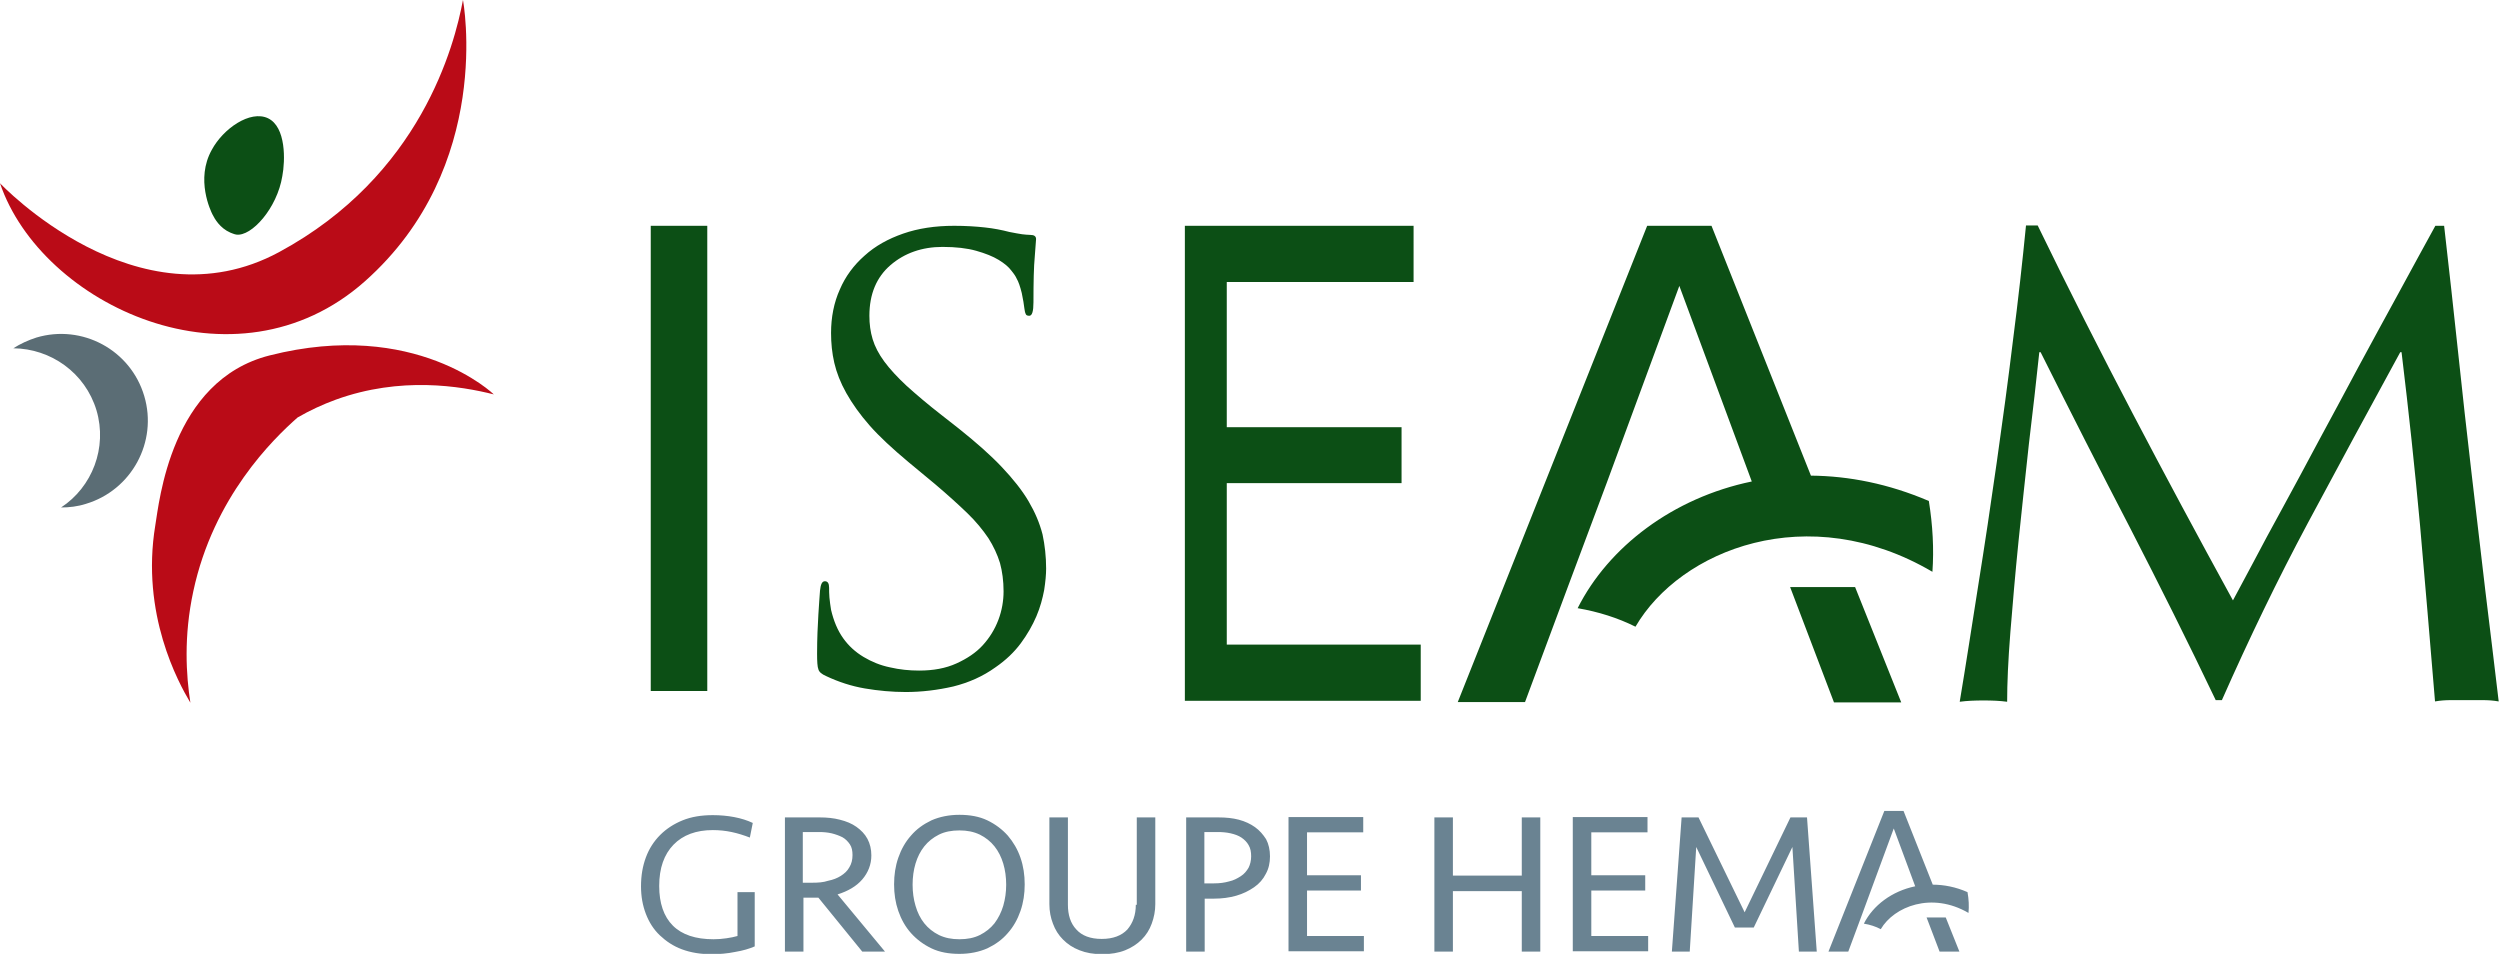 <svg xmlns="http://www.w3.org/2000/svg" viewBox="0 0 769.5 293.6"><path d="M0 56.4s42.2 44.8 85.9 21.2 54-63.7 56.6-77.6c0 0 9.7 51.2-30.2 86.6S12.7 93.9 0 56.4zm58.6 159.9c-1.3-8.4-2.1-20.4.9-34.3 6.2-29 24.6-46.9 32.1-53.5 3.8-2.2 7.7-4 11.8-5.5 19.9-7.2 38.3-4.2 48.6-1.6 0 0-24.1-23.4-69-12-30.5 7.7-34 45.3-35.2 52.3-4.5 27.3 7.1 48.4 10.8 54.6z" fill="#ba0b17"/><path d="M4.1 107.2c2.2-1.4 4.6-2.5 7.1-3.3 14.1-4.2 29 3.8 33.2 18 4.2 14.1-3.9 29-18 33.2-2.5.8-5.1 1.1-7.6 1.1 9.6-6.3 14.3-18.4 10.9-29.9-3.5-11.6-14.1-19-25.6-19.1z" fill="#5b6d75"/><path d="M265.4 270.7c1.8-2.1 2.8-4.6 2.8-7.4 0-1.9-.4-3.6-1.2-5.1-.8-1.5-2-2.7-3.4-3.7s-3.1-1.7-5.1-2.2c-1.9-.5-4-.7-6.2-.7h-10.7v41.3h5.7v-16.6H251.9l13.5 16.6h7l-14.6-17.6c3.2-1 5.8-2.5 7.6-4.6zm-15.4 1h-2.9v-15.6h5c1.3 0 2.6.1 3.9.4 1.2.3 2.3.7 3.3 1.2.9.5 1.7 1.3 2.3 2.2.6.9.8 2 .8 3.3 0 1.4-.3 2.7-1 3.8-.6 1.1-1.5 1.9-2.6 2.6s-2.4 1.2-3.9 1.5c-1.5.5-3.1.6-4.9.6zm-23 16.4c-1 .3-2.1.5-3.4.7-1.3.2-2.7.3-4 .3-5.5 0-9.7-1.4-12.5-4.2-2.8-2.8-4.2-6.9-4.2-12.2 0-5.5 1.5-9.7 4.4-12.7 2.9-3 7-4.5 12.1-4.5 2 0 3.9.2 5.8.6 1.9.4 3.8 1 5.6 1.7l.9-4.5c-1.7-.8-3.6-1.4-5.7-1.8-2.1-.4-4.3-.6-6.6-.6-3.5 0-6.6.5-9.3 1.6-2.7 1.1-5 2.6-6.9 4.5-1.9 1.9-3.4 4.2-4.4 6.9-1 2.7-1.5 5.6-1.5 8.9 0 3.1.5 5.9 1.5 8.5 1 2.6 2.4 4.8 4.3 6.6 1.9 1.8 4.1 3.3 6.8 4.3s5.7 1.5 9.1 1.5c2.4 0 4.9-.2 7.3-.7 2.4-.4 4.4-1 6-1.7v-16.7H227v13.5zm83.2-30.9c-1.7-1.9-3.8-3.5-6.3-4.7-2.5-1.2-5.4-1.7-8.6-1.7-3.2 0-6.1.6-8.6 1.7-2.5 1.2-4.6 2.7-6.3 4.7-1.7 1.9-3 4.2-3.9 6.8-.9 2.6-1.3 5.3-1.3 8.2 0 2.9.4 5.6 1.3 8.2.9 2.6 2.2 4.9 3.9 6.8 1.7 1.9 3.8 3.5 6.3 4.7 2.5 1.2 5.4 1.7 8.6 1.7 3.2 0 6.1-.6 8.6-1.7 2.5-1.2 4.6-2.7 6.3-4.7 1.7-1.9 3-4.2 3.9-6.8.9-2.6 1.3-5.3 1.3-8.2 0-2.9-.4-5.6-1.3-8.2-.9-2.6-2.2-4.8-3.9-6.8zm-1.4 21.6c-.6 2-1.5 3.8-2.7 5.4-1.2 1.5-2.7 2.7-4.5 3.6-1.8.9-3.9 1.3-6.3 1.3s-4.4-.4-6.3-1.3c-1.8-.9-3.3-2.1-4.5-3.6-1.2-1.5-2.1-3.3-2.7-5.4-.6-2-.9-4.2-.9-6.5s.3-4.5.9-6.5c.6-2 1.5-3.8 2.7-5.3s2.7-2.7 4.5-3.6c1.8-.9 3.9-1.3 6.3-1.3s4.4.4 6.3 1.3c1.8.9 3.3 2.1 4.5 3.6 1.2 1.5 2.1 3.3 2.7 5.3.6 2 .9 4.2.9 6.5s-.3 4.4-.9 6.5zm40.8-.3c0 3.1-.9 5.6-2.6 7.6-1.8 1.9-4.4 2.9-7.9 2.9s-6.1-1-7.8-2.9c-1.8-1.9-2.6-4.5-2.6-7.6v-26.9H323v26.7c0 2.2.4 4.2 1.1 6 .7 1.9 1.7 3.5 3.1 4.9 1.4 1.4 3 2.5 5.1 3.3 2 .8 4.3 1.2 7 1.2 2.6 0 5-.4 7-1.2 2-.8 3.7-1.9 5.1-3.3 1.4-1.4 2.4-3 3.1-4.9.7-1.9 1.1-3.9 1.1-6v-26.7h-5.7v26.9zm140.2-4.4h16.6v-4.7h-16.6v-13.2h17.3v-4.7h-23v41.3h23.2v-4.7h-17.5v-14zm61.3-22.5L537 280.8l-14.2-29.2h-5.2l-3 41.3h5.5l2-32.2 11.9 24.8h5.8l11.9-24.8 2 32.2h5.5l-3-41.3h-5.1zm-82.7 17.9h-21.2v-17.9h-5.7v41.3h5.7v-18.6h21.2v18.6h5.7v-41.3h-5.7v17.9zm-82.1-14.9c-1.4-1-3.1-1.8-5-2.3-1.9-.5-4-.7-6.2-.7h-10v41.3h5.7v-16.3h2.9c2.4 0 4.7-.3 6.8-.9 2.1-.6 3.9-1.5 5.5-2.6s2.8-2.5 3.6-4.1c.9-1.6 1.3-3.4 1.3-5.4 0-2-.4-3.8-1.2-5.3-.9-1.4-2-2.7-3.4-3.7zm-1.2 9c0 1.3-.3 2.5-.8 3.5-.6 1-1.3 1.9-2.4 2.6s-2.2 1.3-3.6 1.6c-1.4.4-2.9.6-4.6.6h-3v-15.8h4.1c1.3 0 2.7.1 4 .4 1.3.3 2.4.7 3.3 1.3.9.6 1.7 1.4 2.2 2.3.6 1 .8 2.1.8 3.5zm17.2 10.5h16.6v-4.7h-16.6v-13.2h17.3v-4.7h-23v41.3h23.2v-4.7h-17.5v-14zm190.7 8.3l4 10.5h6.1l-4.2-10.5H593zm12.6-7.8c-3.6-1.6-7.3-2.3-10.7-2.3l-9-22.7H580l-17.2 43.3h6.1l3.9-10.5 3.5-9.5 6.6-17.9 6.6 17.8c-7.2 1.5-13 5.9-15.8 11.5 1.9.3 3.7.9 5.2 1.7 4.1-7 15.7-11.6 27-5 .2-2.1.1-4.2-.3-6.4z" fill="#6a8392"/><path d="M82.5 36.4c-5.5-2.6-13.8 3.2-17.3 9.7-5.1 9.1-.3 18.9.2 19.9.7 1.4 2.3 4.2 5.5 5.6.1 0 1.1.5 1.8.6 4.7.7 12.6-8.1 14.2-18 .9-4.7 1.2-15.1-4.4-17.8zm117.8 176.3h17.4V69.5h-17.4v143.2zm177.3-64h53.8v-17.2h-53.8V86.8h57.5V69.5h-70.4v146.2h72.6v-17.3h-59.7v-49.7zm-61 5.6c-2-3.4-4.8-6.9-8.2-10.5-3.5-3.7-7.9-7.6-13.3-11.9l-5.1-4c-4.4-3.4-8-6.5-10.9-9.1-2.9-2.7-5.2-5.2-6.9-7.5-1.7-2.3-2.9-4.6-3.6-6.9-.7-2.3-1-4.7-1-7.2 0-6.7 2.2-11.9 6.5-15.6 4.3-3.7 9.7-5.6 16-5.6 4.1 0 7.6.4 10.4 1.2 2.8.8 5.1 1.7 6.9 2.8 1.8 1.1 3.1 2.2 3.9 3.3.9 1.1 1.4 1.9 1.6 2.4.6 1 1.1 2.5 1.6 4.5.4 2 .7 3.6.8 4.7.1.7.2 1.3.4 1.7.1.4.5.6 1.1.6.9 0 1.3-1.4 1.3-4.2 0-6.2.1-10.9.4-14 .2-3.1.4-4.9.4-5.4 0-.9-.6-1.3-1.8-1.3-.7 0-1.6-.1-2.5-.2-.9-.1-2.2-.4-3.9-.7-2.3-.6-4.8-1.1-7.6-1.4-2.7-.3-5.9-.5-9.4-.5-5.9 0-11.1.8-15.7 2.4-4.6 1.6-8.6 3.8-11.9 6.8-3.3 2.9-5.9 6.4-7.6 10.4-1.8 4-2.7 8.5-2.7 13.4 0 3.1.3 6.2 1 9.2.7 3 1.9 6.1 3.7 9.3 1.8 3.2 4.2 6.6 7.2 10 3 3.4 7 7.1 11.9 11.2l8.2 6.8c3.9 3.3 7.2 6.3 9.9 8.9 2.7 2.6 4.8 5.2 6.5 7.7 1.6 2.5 2.8 5.1 3.6 7.7.7 2.6 1.1 5.5 1.1 8.7 0 2.9-.5 5.9-1.6 8.8-1.1 2.9-2.7 5.5-4.8 7.8-2.1 2.3-4.8 4.1-8.1 5.6s-7.1 2.2-11.5 2.2c-3 0-6-.3-9-1-2.9-.6-5.6-1.7-8.1-3.2-2.5-1.5-4.6-3.4-6.3-5.8-1.7-2.4-2.9-5.3-3.7-8.7-.2-1.3-.4-2.6-.5-3.8-.1-1.2-.1-2.2-.1-3 0-1.3-.4-2-1.3-2s-1.3 1-1.5 2.9c-.1 1.5-.3 3.9-.5 7.3s-.4 7.4-.4 12.1c0 2.4.1 4.1.4 4.8.2.8 1 1.5 2.4 2.1 3.8 1.8 7.8 3.1 11.9 3.8 4.1.7 8.4 1.1 12.6 1.1 4.9 0 9.8-.6 14.6-1.7 4.8-1.2 9.1-3.1 13-5.9 3.2-2.2 5.8-4.7 7.8-7.4s3.6-5.5 4.8-8.3c1.2-2.8 1.9-5.5 2.4-8.1.4-2.6.6-4.8.6-6.6 0-3.7-.4-7.2-1.1-10.5-.9-3.5-2.3-6.8-4.3-10.2zm240.8-7.9l-30.6-76.9H507l-58.3 146.6h20.7l13.2-35.5 12-32.1L516.9 88l22.3 60.2c-24.2 5-44.1 20.1-53.6 39 6.4 1.1 12.4 3 17.8 5.7 13.8-23.7 53.1-39.4 91.4-16.9.5-7 .1-14.3-1.1-21.8-12.4-5.3-24.6-7.7-36.3-7.8zm-6.4 34.3l13.5 35.5h20.7L571 180.7h-20zm213.9.4c-1.4-11.8-2.8-23.7-4.2-35.8-1.4-12.1-2.8-24.4-4.1-36.9-1.3-12.5-2.8-25.5-4.3-38.9h-2.7c-3.5 6.4-7.3 13.3-11.3 20.7-4.1 7.4-8.1 14.9-12.3 22.6-4.1 7.7-8.2 15.3-12.2 22.7-4 7.5-7.7 14.4-11.2 20.8-3.5 6.4-6.6 12.1-9.2 17.1-2.7 5-4.7 8.8-6.1 11.4-10.8-19.7-21.1-38.9-30.9-57.6-9.8-18.7-19.6-38-29.2-57.8h-3.6c-1.1 11.2-2.4 22.9-4 35.3-1.5 12.4-3.2 24.9-5 37.6-1.8 12.7-3.7 25.4-5.7 37.9-2 12.6-3.8 24.5-5.7 35.8 2.2-.3 4.7-.4 7.3-.4 2.7 0 5.1.1 7.3.4 0-5.6.3-12.7 1-21.5.7-8.7 1.5-18 2.5-27.9 1-9.8 2.1-19.8 3.2-30 1.2-10.1 2.3-19.5 3.2-28.2h.4c9.2 18.4 18.4 36.5 27.6 54.2 9.1 17.7 17.9 35.3 26.3 52.9h1.9c8.4-19 17.2-37.2 26.5-54.6s18.8-34.9 28.4-52.5h.4c2.2 18.2 4.1 36 5.7 53.4 1.5 17.5 3.1 35.5 4.6 54.1 1.7-.3 3.3-.4 4.9-.4h9.8c1.6 0 3.2.1 4.9.4-1.3-11.3-2.8-23-4.2-34.8z" fill="#0c4f15"/></svg>